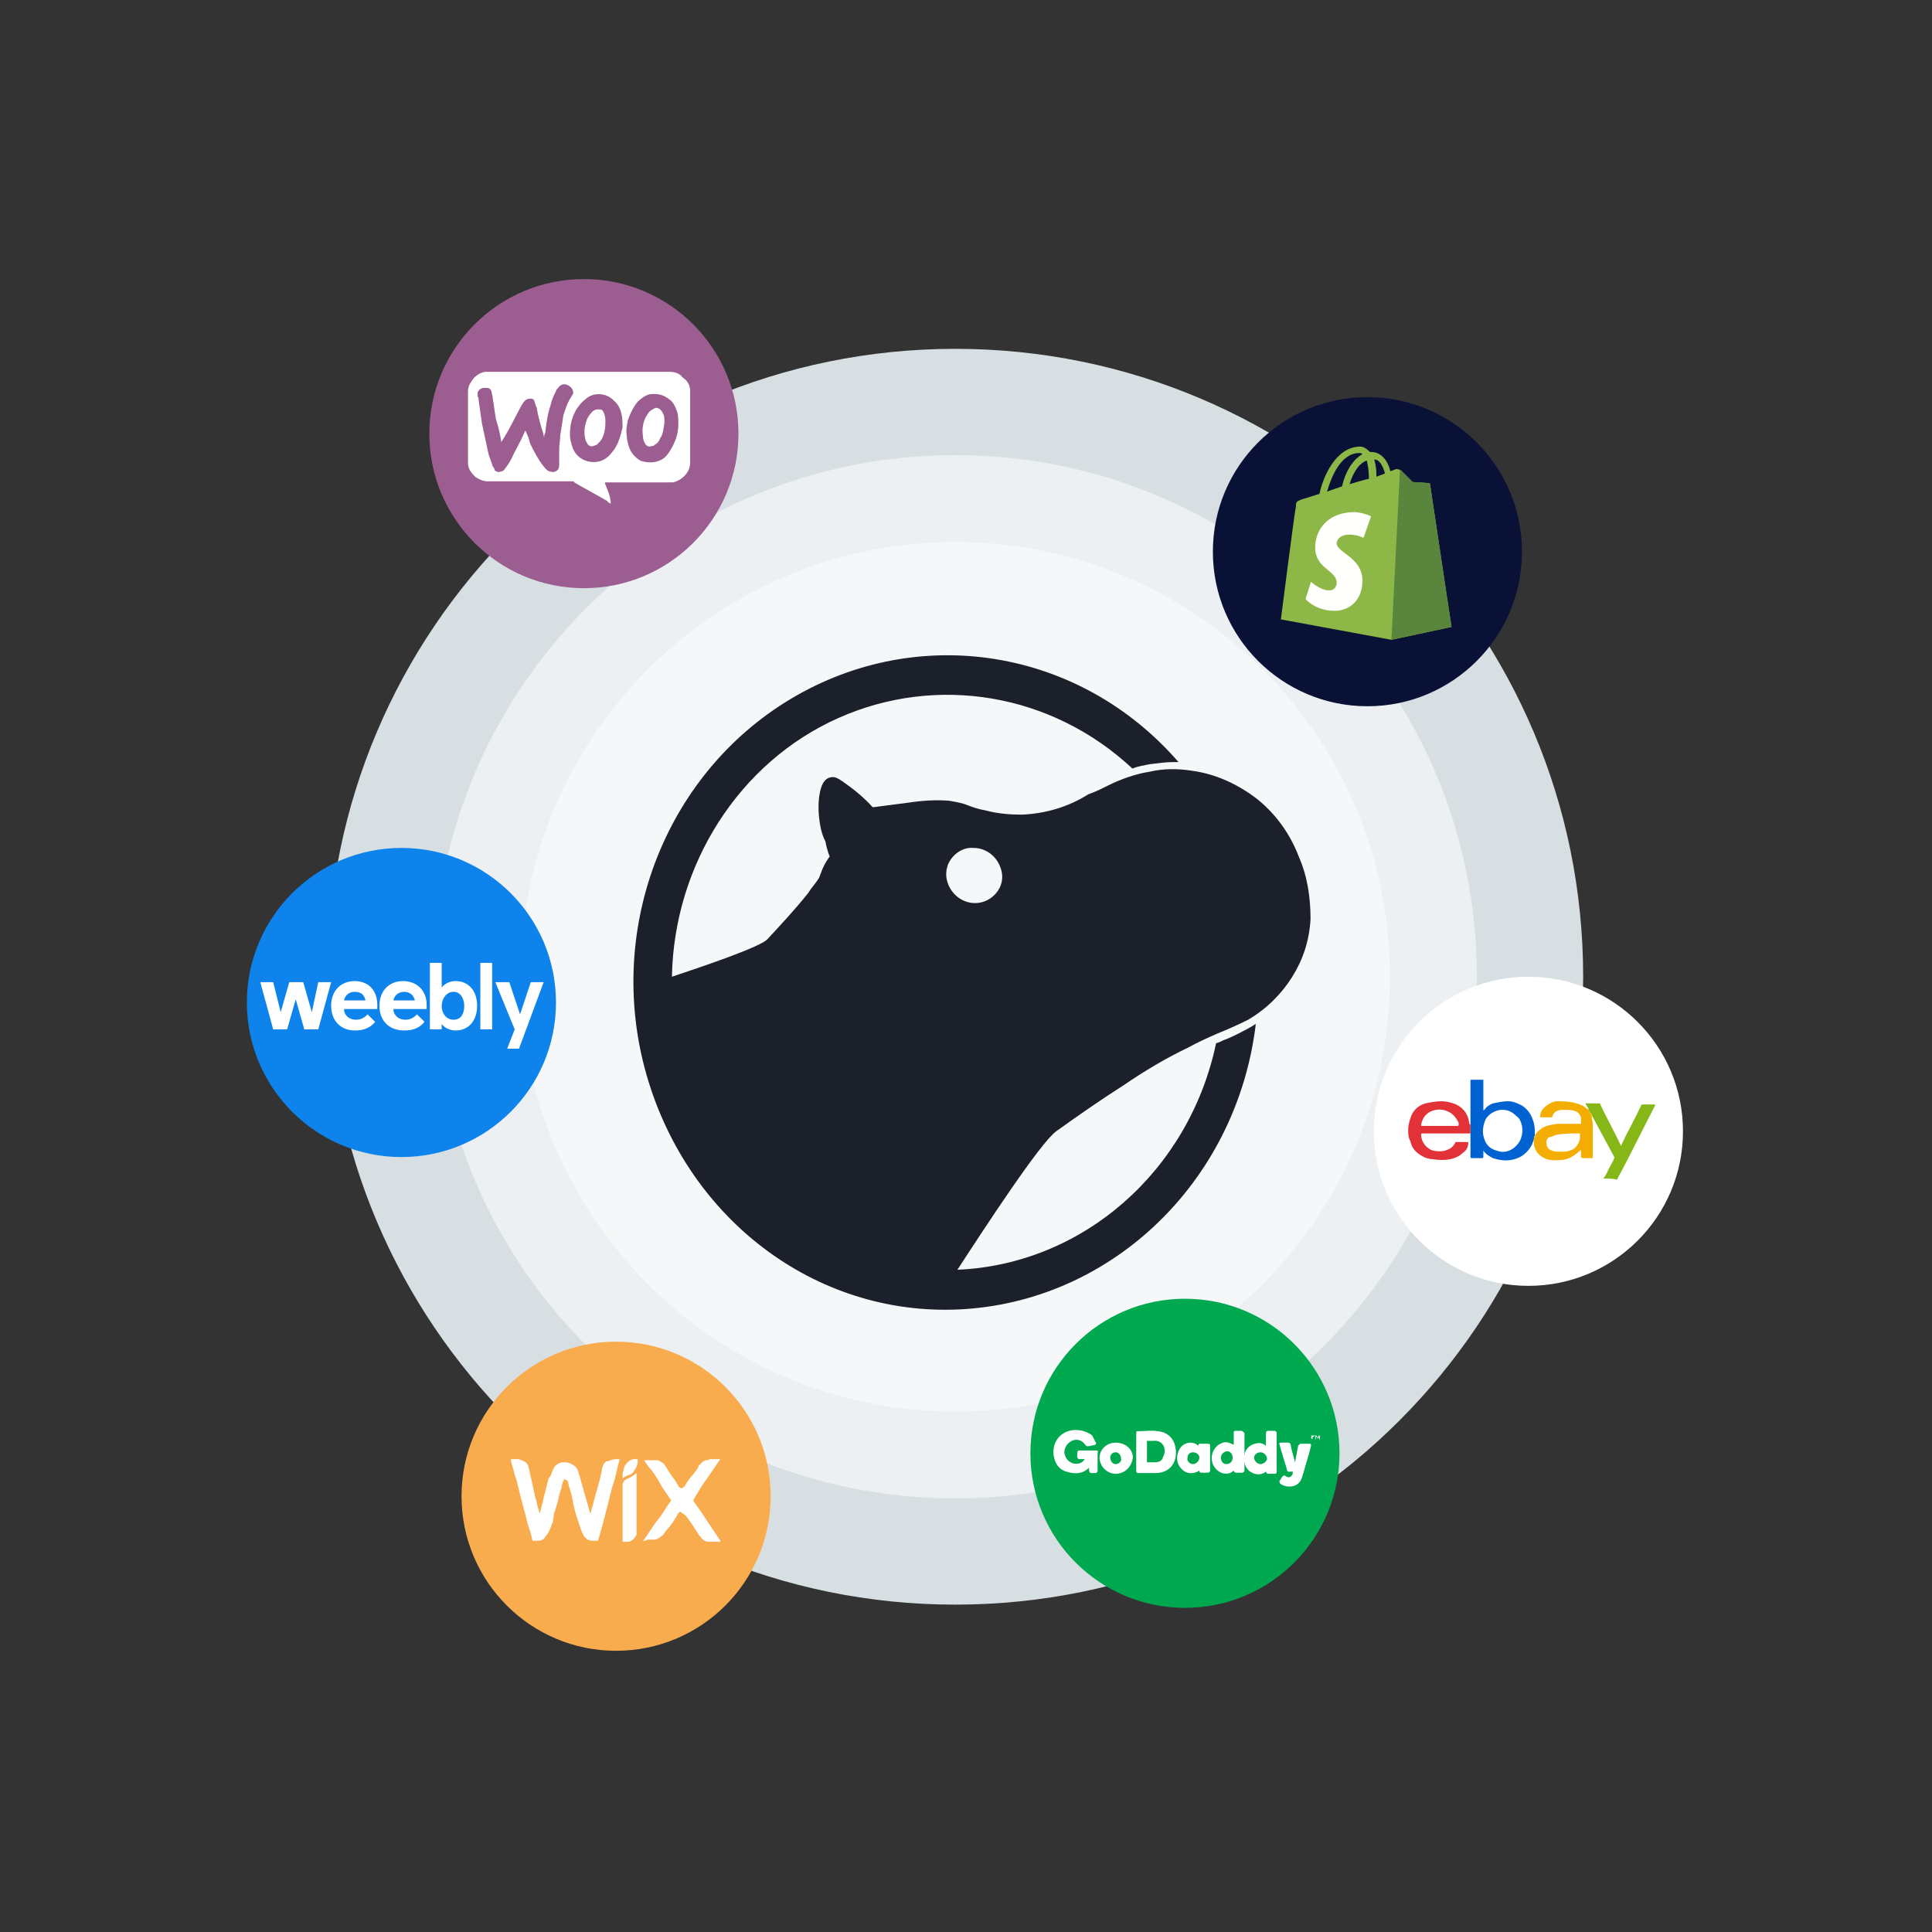<svg xmlns="http://www.w3.org/2000/svg" viewBox="0 0 450 450" width="450" height="450" preserveAspectRatio="xMidYMid meet" style="width: 100%; height: 100%; transform: translate3d(0px, 0px, 0px);"><rect x="0" y="0" width="450" height="450" fill="#333333" stroke="none"/><defs><clipPath id="__lottie_element_23"><rect width="450" height="450" x="0" y="0"></rect></clipPath></defs><g clip-path="url(#__lottie_element_23)"><g transform="matrix(2.5,0,0,2.5,-102.5,-27.5)" opacity="1" style="display: block;"><g opacity="1" transform="matrix(0.9,0,0,0.9,130,102)"><path fill="rgb(216,223,227)" fill-opacity="1" d=" M0,-65 C35.898,-65 65,-35.898 65,0 C65,35.898 35.898,65 0,65 C-35.898,65 -65,35.898 -65,0 C-65,-35.898 -35.898,-65 0,-65z"></path></g><g opacity="1" transform="matrix(0.9,0,0,0.9,130,102)"><path fill="rgb(236,240,242)" fill-opacity="1" d=" M0,-54 C29.823,-54 54,-29.823 54,0 C54,29.823 29.823,54 0,54 C-29.823,54 -54,29.823 -54,0 C-54,-29.823 -29.823,-54 0,-54z"></path></g><g opacity="1" transform="matrix(0.9,0,0,0.9,130,102)"><path fill="rgb(245,247,248)" fill-opacity="1" d=" M0,-45 C24.853,-45 45,-24.853 45,0 C45,24.853 24.853,45 0,45 C-24.853,45 -45,24.853 -45,0 C-45,-24.853 -24.853,-45 0,-45z"></path></g><g opacity="1" transform="matrix(1,0,0,1,130.15,101.6)"><path fill="rgb(28,32,43)" fill-opacity="1" d=" M31.85,-10.8 C31.05,-12.9 29.75,-14.7 28.05,-16.1 C26.25,-17.5 24.149,-18.5 21.85,-18.8 C20.55,-19 19.25,-19 17.949,-18.7 C16.649,-18.5 15.25,-18 14.05,-17.4 C13.449,-17.1 12.851,-16.8 12.251,-16.6 C10.351,-15.4 8.25,-14.8 6.05,-14.7 C4.949,-14.7 3.75,-14.8 2.649,-15.1 C2.05,-15.2 1.451,-15.4 0.951,-15.6 C0.451,-15.8 -0.149,-15.9 -0.749,-16 C-2.049,-16.1 -3.351,-16 -4.65,-15.8 C-4.65,-15.8 -7.749,-15.4 -7.749,-15.4 C-7.749,-15.4 -7.851,-15.4 -7.851,-15.4 C-8.65,-16.3 -9.65,-17.1 -10.65,-17.8 C-10.95,-18 -11.249,-18.2 -11.549,-18.2 C-12.549,-18.2 -12.75,-17 -12.851,-16.2 C-12.95,-15.2 -12.851,-14.2 -12.65,-13.3 C-12.55,-12.9 -12.449,-12.6 -12.249,-12.2 C-12.149,-11.7 -12.05,-11.3 -11.851,-10.8 C-12.15,-10.4 -12.45,-9.9 -12.65,-9.3 C-12.75,-9.1 -12.75,-9 -12.851,-8.8 C-13.15,-8.3 -13.55,-7.9 -13.851,-7.4 C-15.05,-5.9 -16.351,-4.5 -17.65,-3.1 C-18.25,-2.4 -23.549,-0.6 -26.549,0.4 C-26.35,-10.1 -20.249,-19.6 -11.049,-23.7 C-1.85,-27.8 8.85,-26 16.35,-19 C16.85,-19.2 17.449,-19.3 17.949,-19.4 C18.75,-19.5 19.45,-19.6 20.251,-19.6 C20.251,-19.6 20.649,-19.6 20.649,-19.6 C11.449,-30.2 -3.55,-32.6 -15.45,-25.5 C-27.351,-18.4 -32.949,-3.6 -28.749,10.1 C-24.549,23.8 -12.05,32.6 1.55,31.3 C15.149,30 26.149,19 27.85,4.8 C27.649,4.9 27.55,5 27.35,5.1 C26.649,5.5 25.85,5.9 25.149,6.2 C24.85,6.3 24.649,6.4 24.449,6.5 C24.449,6.5 24.149,6.6 24.149,6.6 C21.649,18.5 11.75,27.2 0.05,27.7 C2.649,23.7 7.751,15.9 9.251,14.8 C11.351,13.3 13.35,11.9 15.55,10.5 C17.449,9.2 19.449,8 21.55,7 C22.449,6.5 23.351,6.1 24.251,5.7 C25.251,5.3 26.149,4.9 27.149,4.4 C28.85,3.4 30.251,2 31.251,0.4 C32.251,-1.2 32.85,-3 32.949,-5 C32.949,-7 32.649,-9 31.85,-10.8z M3.251,-7 C2.351,-6.3 1.15,-6.3 0.251,-6.9 C-0.649,-7.5 -1.15,-8.6 -0.95,-9.6 C-0.95,-9.7 -0.851,-9.8 -0.851,-9.9 C-0.95,-9.6 -1.05,-9.3 -0.851,-10 C-0.65,-10.6 -0.75,-10.4 -0.851,-10 C-0.45,-11 0.55,-11.7 1.55,-11.6 C2.649,-11.6 3.649,-10.9 4.05,-9.8 C4.449,-8.8 4.15,-7.7 3.251,-7z"></path></g><g opacity="1" transform="matrix(1,0,0,1,98.4,150.4)"><path fill="rgb(249,172,77)" fill-opacity="1" d=" M0,-14.4 C7.953,-14.4 14.4,-7.953 14.4,0 C14.4,7.953 7.953,14.4 0,14.4 C-7.953,14.4 -14.4,7.953 -14.4,0 C-14.4,-7.953 -7.953,-14.4 0,-14.4z"></path></g><g opacity="1" transform="matrix(1,0,0,1,93.658,150.744)"><path fill="rgb(255,255,255)" fill-opacity="1" d=" M5.05,-3.8 C5.05,-3.8 5.05,-3.7 5.05,-3.7 C4.85,-3 4.75,-2.401 4.55,-1.7 C4.25,-0.901 4.15,-0.2 3.95,0.5 C3.75,1.3 3.55,2.099 3.35,2.8 C3.25,3.2 3.15,3.5 3.05,3.8 C3.05,3.8 2.45,3.8 2.45,3.8 C2.35,3.8 2.15,3.7 2.05,3.7 C1.95,3.599 1.95,3.5 1.85,3.5 C1.85,3.5 1.75,3.399 1.75,3.399 C1.75,3.3 1.65,3.2 1.55,3 C1.45,2.7 1.35,2.399 1.25,2.099 C1.25,2 1.15,1.899 1.15,1.8 C0.95,1.2 0.75,0.5 0.65,-0.2 C0.55,-0.7 0.35,-1.2 0.25,-1.7 C0.25,-1.7 0.25,-1.8 0.15,-1.8 C0.15,-1.901 0.05,-1.901 -0.05,-1.901 C-0.05,-1.901 -0.15,-1.901 -0.15,-1.901 C-0.15,-1.901 -0.15,-1.8 -0.15,-1.8 C-0.25,-1.601 -0.35,-1.3 -0.35,-1.101 C-0.45,-0.901 -0.45,-0.7 -0.55,-0.5 C-0.65,0.099 -0.85,0.7 -1.05,1.3 C-1.05,1.599 -1.15,1.8 -1.15,2.099 C-1.25,2.2 -1.25,2.2 -1.25,2.3 C-1.35,2.599 -1.45,2.8 -1.55,3 C-1.65,3.2 -1.75,3.3 -1.85,3.399 C-1.85,3.5 -1.95,3.5 -1.95,3.599 C-2.05,3.7 -2.15,3.7 -2.35,3.8 C-2.35,3.8 -2.55,3.8 -2.55,3.8 C-2.55,3.8 -3.05,3.8 -3.05,3.8 C-3.15,3.3 -3.25,2.899 -3.45,2.399 C-3.65,1.599 -3.85,0.8 -4.05,0.099 C-4.25,-0.601 -4.35,-1.2 -4.55,-1.901 C-4.75,-2.401 -4.85,-3 -5.05,-3.601 C-5.05,-3.601 -5.05,-3.8 -5.05,-3.8 C-5.05,-3.8 -4.95,-3.8 -4.95,-3.8 C-4.95,-3.8 -4.45,-3.8 -4.45,-3.8 C-4.25,-3.8 -4.05,-3.7 -3.85,-3.601 C-3.65,-3.5 -3.55,-3.401 -3.45,-3.2 C-3.45,-3.101 -3.35,-2.901 -3.35,-2.8 C-3.25,-2.2 -3.05,-1.601 -2.95,-1 C-2.85,-0.401 -2.65,0.2 -2.55,0.7 C-2.45,0.899 -2.45,1.099 -2.35,1.3 C-2.35,1.3 -2.35,1.2 -2.35,1.2 C-2.15,0.5 -2.05,-0.101 -1.85,-0.8 C-1.75,-1.2 -1.65,-1.601 -1.55,-2 C-1.35,-2.2 -1.25,-2.5 -1.15,-2.8 C-1.15,-2.8 -1.05,-2.901 -1.05,-3 C-0.85,-3.3 -0.65,-3.401 -0.35,-3.5 C-0.35,-3.5 0.05,-3.5 0.05,-3.5 C0.25,-3.5 0.45,-3.401 0.65,-3.3 C0.85,-3.2 0.95,-3.101 1.05,-3 C1.05,-2.901 1.15,-2.901 1.15,-2.8 C1.25,-2.601 1.25,-2.401 1.35,-2.2 C1.45,-2 1.45,-1.7 1.55,-1.5 C1.75,-0.7 2.05,0.2 2.25,1 C2.25,1.099 2.35,1.2 2.35,1.3 C2.35,1.2 2.45,1 2.45,0.899 C2.65,0.3 2.75,-0.3 2.95,-0.901 C3.15,-1.601 3.35,-2.3 3.45,-3 C3.55,-3.2 3.55,-3.401 3.75,-3.5 C3.75,-3.601 3.85,-3.601 3.95,-3.601 C4.05,-3.601 4.15,-3.7 4.25,-3.7 C4.45,-3.8 4.75,-3.8 5.05,-3.8 C4.95,-3.8 5.05,-3.8 5.05,-3.8z"></path></g><g opacity="1" transform="matrix(1,0,0,1,104.508,150.794)"><path fill="rgb(255,255,255)" fill-opacity="1" d=" M-3.6,3.75 C-3.6,3.75 -3.5,3.65 -3.5,3.65 C-3,2.95 -2.6,2.25 -2.1,1.65 C-1.7,1.15 -1.4,0.55 -1,0.05 C-1,0.05 -1,-0.05 -1,-0.05 C-1.4,-0.65 -1.8,-1.15 -2.1,-1.75 C-2.4,-2.25 -2.7,-2.75 -3.1,-3.15 C-3.2,-3.35 -3.4,-3.55 -3.5,-3.75 C-3.5,-3.75 -3.4,-3.75 -3.4,-3.75 C-3.4,-3.75 -3,-3.75 -3,-3.75 C-3,-3.75 -2.5,-3.75 -2.5,-3.75 C-2.5,-3.75 -2.3,-3.75 -2.3,-3.75 C-2.3,-3.75 -2.2,-3.75 -2.2,-3.75 C-2,-3.65 -1.8,-3.55 -1.6,-3.35 C-1.3,-2.85 -1,-2.35 -0.6,-1.85 C-0.5,-1.65 -0.4,-1.55 -0.3,-1.35 C-0.3,-1.25 -0.2,-1.25 -0.1,-1.15 C-0.1,-1.15 0,-1.15 0,-1.15 C0.1,-1.15 0.2,-1.25 0.3,-1.35 C0.5,-1.75 0.8,-2.15 1.1,-2.45 C1.3,-2.75 1.5,-2.95 1.6,-3.25 C1.7,-3.35 1.8,-3.45 1.9,-3.55 C2,-3.65 2.2,-3.75 2.3,-3.75 C2.4,-3.75 2.5,-3.75 2.6,-3.85 C2.6,-3.85 3.2,-3.85 3.2,-3.85 C3.2,-3.85 3.6,-3.85 3.6,-3.85 C3.2,-3.25 2.7,-2.55 2.3,-1.95 C1.9,-1.45 1.6,-0.85 1.2,-0.25 C1.2,-0.15 1.1,-0.15 1.1,-0.05 C1.1,-0.05 1.1,0.05 1.1,0.05 C1.3,0.35 1.6,0.75 1.8,1.05 C2.4,1.95 3,2.85 3.6,3.75 C3.6,3.75 3.6,3.85 3.6,3.85 C3.6,3.85 2.9,3.85 2.9,3.85 C2.9,3.85 2.5,3.85 2.5,3.85 C2.3,3.85 2.1,3.75 2,3.65 C1.9,3.55 1.8,3.55 1.8,3.45 C1.8,3.45 1.8,3.35 1.7,3.35 C1.3,2.75 0.9,2.05 0.4,1.45 C0.4,1.45 0.3,1.35 0.3,1.35 C0,1.15 0,1.15 -0.1,1.05 C-0.2,1.05 -0.2,1.15 -0.3,1.15 C-0.3,1.25 -0.4,1.25 -0.4,1.35 C-0.7,1.85 -1,2.35 -1.4,2.75 C-1.5,2.85 -1.6,3.05 -1.7,3.15 C-1.7,3.25 -1.8,3.25 -1.8,3.25 C-2,3.45 -2.2,3.55 -2.4,3.65 C-2.4,3.65 -2.7,3.65 -2.7,3.65 C-2.7,3.65 -3.2,3.65 -3.2,3.65 C-3.3,3.75 -3.4,3.75 -3.6,3.75z"></path></g><g opacity="1" transform="matrix(1,0,0,1,99.658,151.444)"><path fill="rgb(255,255,255)" fill-opacity="1" d=" M0.65,-3.2 C0.65,-3.2 0.65,-2.5 0.65,-2.5 C0.65,-2.5 0.65,2.3 0.65,2.3 C0.65,2.5 0.65,2.6 0.55,2.699 C0.45,2.9 0.25,3.1 -0.05,3.199 C-0.05,3.199 -0.25,3.199 -0.25,3.199 C-0.25,3.199 -0.65,3.199 -0.65,3.199 C-0.65,3.199 -0.65,2.6 -0.65,2.6 C-0.65,2.6 -0.65,1.199 -0.65,1.199 C-0.65,1.199 -0.65,-1 -0.65,-1 C-0.65,-1 -0.65,-2.1 -0.65,-2.1 C-0.65,-2.1 -0.65,-2.2 -0.65,-2.2 C-0.65,-2.301 -0.55,-2.301 -0.55,-2.4 C-0.55,-2.5 -0.45,-2.5 -0.35,-2.6 C-0.15,-2.7 0.05,-2.801 0.25,-2.9 C0.35,-3 0.55,-3.1 0.65,-3.2z"></path></g><g opacity="1" transform="matrix(1,0,0,1,99.758,147.844)"><path fill="rgb(255,255,255)" fill-opacity="1" d=" M-0.75,0.9 C-0.75,0.9 -0.75,0.6 -0.75,0.6 C-0.75,0.4 -0.75,0.299 -0.65,0.1 C-0.65,-0.1 -0.55,-0.3 -0.45,-0.4 C-0.35,-0.6 -0.15,-0.701 -0.05,-0.8 C0.05,-0.8 0.15,-0.9 0.25,-0.9 C0.25,-0.9 0.55,-0.9 0.55,-0.9 C0.55,-0.9 0.65,-0.9 0.65,-0.9 C0.75,-0.9 0.65,-0.9 0.65,-0.9 C0.65,-0.9 0.65,-0.701 0.65,-0.701 C0.65,-0.701 0.65,-0.5 0.65,-0.5 C0.65,-0.4 0.55,-0.3 0.55,-0.201 C0.45,0 0.35,0.1 0.25,0.299 C0.15,0.4 0.15,0.4 0.05,0.5 C-0.05,0.5 -0.15,0.6 -0.25,0.6 C-0.45,0.7 -0.55,0.7 -0.75,0.9z"></path></g><g opacity="1" transform="matrix(1,0,0,1,168.4,62.4)"><path fill="rgb(9,18,54)" fill-opacity="1" d=" M0.001,-14.4 C7.953,-14.4 14.399,-7.953 14.399,0 C14.399,7.953 7.953,14.4 0.001,14.4 C-7.952,14.4 -14.4,7.953 -14.4,0 C-14.4,-7.953 -7.952,-14.4 0.001,-14.4z"></path></g><g opacity="1" transform="matrix(1,0,0,1,168.286,61.608)"><path fill="rgb(141,184,72)" fill-opacity="1" d=" M-0.651,-8.4 C-0.55,-8.4 -0.45,-8.4 -0.351,-8.3 C-1.05,-7.9 -1.851,-7 -2.25,-5.3 C-2.75,-5.1 -3.151,-5 -3.651,-4.8 C-3.25,-6.2 -2.351,-8.4 -0.651,-8.4z M0.05,-7.7 C0.149,-7.3 0.25,-6.8 0.25,-6.1 C0.25,-6.1 0.25,-6 0.25,-6 C-0.25,-5.9 -0.851,-5.7 -1.55,-5.5 C-1.151,-6.8 -0.55,-7.5 0.05,-7.7z M1.75,-6.5 C1.55,-6.4 1.25,-6.3 0.95,-6.2 C0.95,-6.2 0.95,-6.4 0.95,-6.4 C0.95,-7 0.849,-7.4 0.75,-7.8 C1.25,-7.8 1.55,-7.2 1.75,-6.5z M5.95,-5.5 C5.95,-5.6 5.849,-5.6 5.75,-5.6 C5.649,-5.6 4.25,-5.7 4.25,-5.7 C4.25,-5.7 3.25,-6.7 3.149,-6.8 C3.05,-6.9 2.849,-6.9 2.75,-6.9 C2.75,-6.9 2.55,-6.8 2.25,-6.7 C2.05,-7.6 1.45,-8.5 0.45,-8.5 C0.45,-8.5 0.349,-8.5 0.349,-8.5 C0.05,-8.8 -0.25,-9 -0.55,-9 C-2.851,-9 -4.05,-6.1 -4.351,-4.6 C-5.25,-4.3 -5.95,-4.1 -5.95,-4.1 C-6.45,-3.9 -6.55,-3.9 -6.55,-3.4 C-6.651,-3.1 -7.95,7.1 -7.95,7.1 C-7.95,7.1 2.349,9 2.349,9 C2.349,9 7.95,7.8 7.95,7.8 C7.95,7.9 5.95,-5.4 5.95,-5.5z"></path></g><g opacity="1" transform="matrix(1,0,0,1,173.436,62.658)"><path fill="rgb(90,133,61)" fill-opacity="1" d=" M0.7,-6.65 C0.6,-6.65 -0.8,-6.75 -0.8,-6.75 C-0.8,-6.75 -1.8,-7.75 -1.9,-7.85 C-1.9,-7.85 -2.001,-7.95 -2.001,-7.95 C-2.001,-7.95 -2.8,7.95 -2.8,7.95 C-2.8,7.95 2.801,6.75 2.801,6.75 C2.801,6.75 0.801,-6.55 0.801,-6.55 C0.801,-6.65 0.7,-6.65 0.7,-6.65z"></path></g><g opacity="1" transform="matrix(1,0,0,1,165.686,63.308)"><path fill="rgb(255,255,253)" fill-opacity="1" d=" M3.051,-4.2 C3.051,-4.2 2.35,-2.2 2.35,-2.2 C2.35,-2.2 1.75,-2.5 1.051,-2.5 C-0.05,-2.5 -0.15,-1.8 -0.15,-1.7 C-0.15,-0.8 2.249,-0.4 2.249,1.8 C2.249,3.5 1.15,4.6 -0.35,4.6 C-2.15,4.6 -3.051,3.5 -3.051,3.5 C-3.051,3.5 -2.551,1.9 -2.551,1.9 C-2.551,1.9 -1.65,2.7 -0.85,2.7 C-0.35,2.7 -0.15,2.3 -0.15,2 C-0.15,0.8 -2.15,0.7 -2.15,-1.3 C-2.15,-3 -0.949,-4.6 1.551,-4.6 C2.551,-4.5 3.051,-4.2 3.051,-4.2z"></path></g><g opacity="1" transform="matrix(1,0,0,1,95.4,51.4)"><path fill="rgb(156,94,144)" fill-opacity="1" d=" M0,-14.4 C7.953,-14.4 14.4,-7.953 14.4,0 C14.4,7.953 7.953,14.4 0,14.4 C-7.953,14.4 -14.4,7.953 -14.4,0 C-14.4,-7.953 -7.953,-14.4 0,-14.4z"></path></g><g opacity="1" transform="matrix(1,0,0,1,94.95,51.79)"><path fill="rgb(255,255,255)" fill-opacity="1" d=" M2.45,4.35 C2.35,4.15 2.45,4.15 2.55,4.15 C2.55,4.15 8.45,4.15 8.45,4.15 C8.45,4.15 8.75,4.15 8.75,4.15 C9.65,3.95 10.35,3.15 10.35,2.35 C10.35,2.35 10.35,1.45 10.35,1.45 C10.35,1.45 10.35,-3.95 10.35,-3.95 C10.35,-3.95 10.35,-4.35 10.35,-4.35 C10.35,-4.85 10.15,-5.25 9.75,-5.55 C9.65,-5.65 9.55,-5.65 9.55,-5.75 C9.25,-6.05 8.85,-6.15 8.35,-6.15 C8.35,-6.15 -8.35,-6.15 -8.35,-6.15 C-8.35,-6.15 -8.75,-6.15 -8.75,-6.15 C-9.35,-6.05 -9.85,-5.65 -10.15,-5.05 C-10.35,-4.75 -10.35,-4.45 -10.35,-4.15 C-10.35,-4.15 -10.35,2.15 -10.35,2.15 C-10.35,2.35 -10.35,2.65 -10.25,2.85 C-10.15,3.15 -9.85,3.45 -9.65,3.65 C-9.35,3.85 -8.95,4.05 -8.55,4.05 C-8.55,4.05 -0.65,4.05 -0.65,4.05 C-0.55,4.05 -0.45,4.05 -0.45,4.15 C0.55,4.75 1.55,5.25 2.55,5.85 C2.55,5.85 2.65,5.85 2.65,5.95 C2.75,6.05 2.85,6.05 2.95,6.15 C2.95,5.45 2.65,4.85 2.45,4.35z M4.55,-1.65 C4.75,-2.25 5.05,-2.85 5.45,-3.35 C5.75,-3.65 6.15,-3.95 6.55,-4.05 C7.25,-4.15 7.85,-4.05 8.45,-3.55 C8.75,-3.35 8.95,-2.95 9.05,-2.65 C9.25,-2.25 9.25,-1.75 9.25,-1.25 C9.25,-0.35 8.95,0.45 8.45,1.25 C8.25,1.55 8.05,1.85 7.65,2.05 C7.05,2.35 6.45,2.35 5.75,2.15 C5.25,1.85 4.85,1.45 4.65,0.85 C4.55,0.55 4.45,0.15 4.45,-0.15 C4.35,-0.65 4.45,-1.15 4.55,-1.65z M-1.75,-0.25 C-1.75,0.15 -1.85,0.65 -1.85,1.05 C-1.85,1.05 -1.85,2.45 -1.85,2.45 C-1.85,2.65 -1.85,2.75 -1.95,2.95 C-2.15,3.15 -2.35,3.25 -2.65,3.15 C-2.85,3.15 -3.05,2.95 -3.15,2.85 C-3.75,2.15 -4.15,1.35 -4.55,0.55 C-4.65,0.15 -4.75,-0.15 -4.95,-0.55 C-4.95,-0.55 -4.95,-0.65 -5.05,-0.65 C-5.05,-0.55 -5.15,-0.35 -5.25,-0.15 C-5.55,0.55 -5.95,1.15 -6.25,1.85 C-6.45,2.25 -6.65,2.55 -6.95,2.95 C-7.05,3.05 -7.15,3.15 -7.35,3.15 C-7.55,3.25 -7.65,3.15 -7.85,3.05 C-7.85,2.95 -7.95,2.75 -8.05,2.65 C-8.15,2.25 -8.35,1.85 -8.45,1.45 C-8.65,0.55 -8.85,-0.45 -9.05,-1.35 C-9.15,-2.05 -9.25,-2.75 -9.35,-3.45 C-9.35,-3.55 -9.35,-3.75 -9.45,-3.85 C-9.45,-3.85 -9.45,-4.25 -9.45,-4.25 C-9.35,-4.45 -9.15,-4.65 -8.85,-4.65 C-8.85,-4.65 -8.55,-4.65 -8.55,-4.65 C-8.35,-4.65 -8.15,-4.45 -8.15,-4.25 C-8.15,-4.15 -8.05,-3.95 -8.05,-3.75 C-7.95,-3.05 -7.85,-2.45 -7.75,-1.75 C-7.55,-1.15 -7.35,-0.35 -7.25,0.35 C-7.25,0.35 -7.25,0.45 -7.25,0.45 C-7.25,0.35 -7.15,0.25 -7.15,0.25 C-6.45,-0.85 -5.95,-1.95 -5.35,-3.05 C-5.25,-3.15 -5.25,-3.25 -5.05,-3.45 C-4.85,-3.65 -4.65,-3.65 -4.45,-3.65 C-4.35,-3.65 -4.15,-3.55 -4.15,-3.35 C-4.05,-3.15 -4.05,-2.95 -3.95,-2.85 C-3.85,-2.15 -3.65,-1.45 -3.45,-0.75 C-3.35,-0.55 -3.35,-0.35 -3.25,-0.05 C-3.25,-0.15 -3.25,-0.35 -3.15,-0.45 C-3.05,-1.35 -2.95,-2.15 -2.65,-3.05 C-2.55,-3.55 -2.35,-3.95 -2.15,-4.35 C-2.15,-4.45 -2.05,-4.55 -1.95,-4.65 C-1.75,-4.95 -1.45,-5.05 -1.15,-4.95 C-0.85,-4.85 -0.55,-4.55 -0.55,-4.25 C-0.55,-4.15 -0.55,-4.05 -0.65,-3.95 C-1.05,-3.35 -1.25,-2.75 -1.45,-2.15 C-1.55,-1.55 -1.65,-0.85 -1.75,-0.25z M-0.55,1.05 C-0.75,0.55 -0.85,0.05 -0.85,-0.25 C-0.85,-1.25 -0.65,-1.95 -0.25,-2.65 C-0.05,-2.95 0.25,-3.35 0.55,-3.55 C1.35,-4.35 2.65,-4.15 3.25,-3.45 C3.65,-3.15 3.85,-2.65 3.95,-2.25 C4.05,-1.85 4.05,-1.35 4.05,-0.95 C3.85,-0.15 3.65,0.65 3.15,1.25 C2.85,1.65 2.55,1.95 2.05,2.15 C1.15,2.45 -0.05,2.15 -0.55,1.05z"></path></g><g opacity="1" transform="matrix(1,0,0,1,96.4,50.89)"><path fill="rgb(255,255,255)" fill-opacity="1" d=" M0.8,-1.55 C0.7,-1.75 0.5,-1.75 0.3,-1.75 C0.1,-1.75 -0.1,-1.65 -0.2,-1.55 C-0.5,-1.25 -0.7,-0.95 -0.8,-0.55 C-1,0.05 -1,0.65 -0.8,1.25 C-0.7,1.35 -0.7,1.45 -0.6,1.55 C-0.5,1.65 -0.3,1.75 -0.1,1.65 C0,1.65 0.1,1.55 0.2,1.55 C0.4,1.35 0.6,1.15 0.7,0.95 C0.9,0.55 1,0.05 1,-0.35 C1,-0.35 1,-0.85 1,-0.85 C1,-1.05 0.9,-1.35 0.8,-1.55z"></path></g><g opacity="1" transform="matrix(1,0,0,1,101.85,50.79)"><path fill="rgb(255,255,255)" fill-opacity="1" d=" M-0.75,1.55 C-0.55,1.85 -0.35,1.85 -0.05,1.75 C0.05,1.75 0.05,1.75 0.15,1.65 C0.35,1.55 0.55,1.35 0.65,1.05 C0.95,0.65 0.95,0.15 1.05,-0.35 C1.05,-0.35 1.05,-0.75 1.05,-0.75 C1.05,-1.05 0.95,-1.25 0.75,-1.55 C0.65,-1.65 0.55,-1.75 0.45,-1.75 C0.25,-1.85 0.15,-1.75 -0.05,-1.65 C-0.25,-1.55 -0.45,-1.35 -0.55,-1.15 C-0.95,-0.55 -1.05,0.15 -0.95,0.85 C-0.95,1.15 -0.85,1.35 -0.75,1.55z"></path></g><g opacity="1" transform="matrix(1,0,0,1,151.4,146.4)"><path fill="rgb(0,168,79)" fill-opacity="1" d=" M0.001,-14.4 C7.953,-14.4 14.399,-7.953 14.399,0 C14.399,7.953 7.953,14.4 0.001,14.4 C-7.952,14.4 -14.4,7.953 -14.4,0 C-14.4,-7.953 -7.952,-14.4 0.001,-14.4z"></path></g><g opacity="1" transform="matrix(1,0,0,1,0,0)"><path fill="rgb(253,253,253)" fill-opacity="1" d=" M147.86,146.24 C147.86,146.24 147.86,145.54 147.86,145.54 C147.86,145.54 147.86,146.24 147.86,146.24 C147.86,146.24 147.86,147.139 147.86,147.139 C147.86,147.139 147.86,146.24 147.86,146.24z"></path></g><g opacity="1" transform="matrix(1,0,0,1,163.76,144.94)"><path fill="rgb(255,255,255)" fill-opacity="1" d=" M0,0 C-0.1,-0.101 0,-0.2 -0.2,-0.2 C-0.2,-0.2 -0.2,0.199 -0.2,0.199 C-0.1,0.1 -0.2,0 -0.1,-0.101 C0,0.1 0,0.1 0.101,0 C0.2,0.1 0.101,0.199 0.2,0.199 C0.2,0.199 0.2,-0.2 0.2,-0.2 C0,-0.2 0.101,0 0,0z"></path></g><g opacity="1" transform="matrix(1,0,0,1,141.21,146.19)"><path fill="rgb(255,255,255)" fill-opacity="1" d=" M1.951,-0.05 C1.951,-0.05 0.35,-0.05 0.35,-0.05 C0.251,-0.05 0.151,0.051 0.151,0.15 C0.151,0.15 0.151,0.551 0.151,0.551 C0.151,0.65 0.251,0.751 0.35,0.751 C0.35,0.751 0.85,0.751 0.85,0.751 C0.651,1.15 0.151,1.251 -0.249,1.15 C-0.749,0.95 -0.949,0.65 -1.049,0.15 C-1.049,-0.35 -0.749,-0.749 -0.349,-0.949 C0.051,-1.15 0.551,-1.05 0.85,-0.65 C0.951,-0.55 0.951,-0.449 1.151,-0.449 C1.35,-0.449 1.551,-0.55 1.751,-0.55 C1.951,-0.65 1.951,-0.749 1.85,-0.85 C1.751,-1.05 1.651,-1.249 1.551,-1.449 C0.951,-1.949 -0.15,-2.15 -0.949,-1.749 C-1.749,-1.35 -2.15,-0.55 -2.049,0.35 C-1.949,1.15 -1.549,1.751 -0.749,1.95 C-0.049,2.15 0.651,2.15 1.251,1.551 C1.251,1.551 1.251,1.751 1.251,1.751 C1.251,1.95 1.35,2.051 1.451,2.051 C1.451,2.051 1.85,2.051 1.85,2.051 C1.951,2.051 2.051,1.95 2.051,1.85 C2.051,1.85 2.051,0.15 2.051,0.15 C2.151,0.051 2.051,-0.05 1.951,-0.05z"></path></g><g opacity="1" transform="matrix(1,0,0,1,0,0)"><path fill="rgb(19,19,19)" fill-opacity="1" d=" M146.86,146.24 C146.86,146.24 146.86,144.54 146.86,144.54 C146.86,144.54 146.86,146.24 146.86,146.24 C146.86,146.24 146.86,147.54 146.86,147.54 C146.86,147.54 146.86,146.24 146.86,146.24z"></path></g><g opacity="1" transform="matrix(1,0,0,1,148.71,146.24)"><path fill="rgb(255,255,255)" fill-opacity="1" d=" M0.15,-1.9 C-0.451,-2 -1.05,-1.9 -1.651,-1.9 C-1.85,-1.9 -1.85,-1.9 -1.85,-1.601 C-1.85,-1.601 -1.85,0 -1.85,0 C-1.85,0 -1.85,1.3 -1.85,1.3 C-1.85,1.3 -1.85,1.7 -1.85,1.7 C-1.85,1.899 -1.85,2 -1.651,2 C-1.651,2 -0.05,2 -0.05,2 C1.049,2 1.849,1.3 1.849,0.1 C1.849,-1 1.25,-1.8 0.15,-1.9z M0.65,0.5 C0.549,0.899 0.25,1 -0.151,1 C-0.151,1 -0.75,1 -0.75,1 C-0.85,1 -0.85,1 -0.85,0.899 C-0.85,0.899 -0.85,0 -0.85,0 C-0.85,0 -0.85,-0.7 -0.85,-0.7 C-0.85,-0.7 -0.85,-0.9 -0.85,-0.9 C-0.951,-1 -0.85,-1 -0.75,-1 C-0.75,-1 -0.25,-1 -0.25,-1 C0.65,-1.101 1.049,-0.2 0.65,0.5z"></path></g><g opacity="1" transform="matrix(1,0,0,1,155.244,146.408)"><path fill="rgb(255,255,255)" fill-opacity="1" d=" M1.399,-2.101 C1.399,-2.101 0.899,-2.101 0.899,-2.101 C0.7,-2.101 0.7,-2.101 0.7,-1.801 C0.7,-1.801 0.7,-0.801 0.7,-0.801 C0.3,-1.001 0,-1.101 -0.3,-1.001 C-1.3,-0.701 -1.7,0.6 -1,1.399 C-0.601,1.899 0.2,2.1 0.7,1.6 C0.7,1.699 0.8,1.799 0.899,1.799 C0.899,1.799 1.5,1.799 1.5,1.799 C1.6,1.799 1.7,1.699 1.7,1.6 C1.7,1.6 1.7,-1.9 1.7,-1.9 C1.6,-2.001 1.5,-2.101 1.399,-2.101z M0,0.999 C-0.3,0.999 -0.5,0.699 -0.5,0.399 C-0.5,0.1 -0.2,-0.201 0.1,-0.201 C0.399,-0.201 0.6,0.1 0.6,0.399 C0.6,0.699 0.399,0.999 0,0.999z"></path></g><g opacity="1" transform="matrix(1,0,0,1,158.394,146.408)"><path fill="rgb(255,255,255)" fill-opacity="1" d=" M1.551,-1.9 C1.551,-2.001 1.449,-2.101 1.35,-2.101 C1.35,-2.101 0.85,-2.101 0.85,-2.101 C0.65,-2.101 0.551,-2.101 0.551,-1.801 C0.551,-1.801 0.551,-0.701 0.551,-0.701 C0.25,-1.001 -0.149,-1.001 -0.449,-0.9 C-0.949,-0.801 -1.349,-0.4 -1.449,0.1 C-1.55,0.699 -1.45,1.199 -1.051,1.6 C-0.551,1.999 0.051,2.1 0.551,1.699 C0.651,1.899 0.65,1.899 0.749,1.899 C0.749,1.899 1.35,1.899 1.35,1.899 C1.449,1.899 1.551,1.899 1.551,1.699 C1.551,1.699 1.551,-1.9 1.551,-1.9z M0.051,0.999 C-0.25,0.999 -0.551,0.699 -0.551,0.399 C-0.551,0.1 -0.25,-0.101 0.051,-0.101 C0.351,-0.101 0.65,0.199 0.65,0.499 C0.65,0.699 0.351,0.999 0.051,0.999z"></path></g><g opacity="1" transform="matrix(1,0,0,1,161.644,147.557)"><path fill="rgb(255,255,255)" fill-opacity="1" d=" M1.2,-2.049 C1.2,-2.049 0.6,-2.049 0.6,-2.049 C0.4,-2.049 0.4,-1.949 0.301,-1.85 C0.2,-1.35 0.1,-0.749 0,-0.249 C0,-0.249 0,-0.35 0,-0.35 C-0.1,-0.85 -0.3,-1.35 -0.4,-1.949 C-0.4,-2.049 -0.5,-2.15 -0.6,-2.15 C-0.6,-2.15 -1.199,-2.15 -1.199,-2.15 C-1.5,-2.15 -1.5,-2.15 -1.4,-1.85 C-1.199,-1.15 -1,-0.449 -0.8,0.15 C-0.699,0.65 -0.699,0.551 -0.3,0.551 C-0.3,0.551 -0.199,0.551 -0.199,0.551 C-0.199,0.551 -0.199,0.65 -0.199,0.65 C-0.199,0.951 -0.5,1.15 -0.699,1.051 C-0.8,1.051 -0.9,0.85 -1.1,0.951 C-1.199,1.051 -1.3,1.15 -1.3,1.251 C-1.3,1.251 -1.4,1.35 -1.4,1.35 C-1.5,1.451 -1.4,1.551 -1.4,1.65 C-0.9,2.051 0.2,2.15 0.6,1.251 C0.7,1.051 0.7,0.85 0.801,0.65 C1,-0.15 1.301,-0.949 1.5,-1.85 C1.5,-2.049 1.5,-2.049 1.2,-2.049z"></path></g><g opacity="1" transform="matrix(1,0,0,1,152.144,146.807)"><path fill="rgb(255,255,255)" fill-opacity="1" d=" M1.3,-1.299 C1.3,-1.299 0.699,-1.299 0.699,-1.299 C0.6,-1.299 0.499,-1.299 0.499,-1.1 C-0.001,-1.6 -0.801,-1.4 -1.101,-1 C-1.601,-0.4 -1.601,0.5 -1.101,1 C-0.7,1.5 -0.001,1.6 0.6,1.201 C0.6,1.4 0.699,1.4 0.8,1.4 C0.8,1.4 1.399,1.4 1.399,1.4 C1.499,1.4 1.6,1.3 1.6,1.201 C1.6,1.201 1.6,-1.2 1.6,-1.2 C1.499,-1.299 1.499,-1.299 1.3,-1.299z M-0.001,0.6 C-0.301,0.6 -0.601,0.3 -0.501,0 C-0.501,-0.299 -0.301,-0.5 -0.001,-0.5 C0.3,-0.5 0.6,-0.299 0.6,0 C0.6,0.3 0.3,0.6 -0.001,0.6z"></path></g><g opacity="1" transform="matrix(1,0,0,1,144.994,146.857)"><path fill="rgb(255,255,255)" fill-opacity="1" d=" M-0.05,-1.45 C-0.851,-1.45 -1.55,-0.849 -1.55,-0.05 C-1.55,0.75 -0.851,1.45 -0.05,1.45 C0.849,1.45 1.45,0.75 1.55,-0.05 C1.55,-0.849 0.849,-1.45 -0.05,-1.45z M-0.05,0.55 C-0.351,0.55 -0.55,0.25 -0.55,-0.05 C-0.55,-0.349 -0.351,-0.55 -0.05,-0.55 C0.25,-0.55 0.45,-0.25 0.45,0.05 C0.55,0.25 0.25,0.55 -0.05,0.55z"></path></g><g opacity="1" transform="matrix(1,0,0,1,163.31,144.89)"><path fill="rgb(255,255,255)" fill-opacity="1" d=" M0.25,-0.15 C0.25,-0.15 -0.149,-0.15 -0.149,-0.15 C-0.149,-0.15 -0.25,-0.15 -0.25,-0.15 C-0.05,-0.15 -0.149,-0.05 -0.149,0.05 C-0.149,0.15 -0.149,0.15 -0.05,0.15 C0.051,0.15 -0.05,0.05 -0.05,0.05 C-0.05,0.05 0.051,-0.05 0.25,-0.15 C0.25,-0.05 0.25,-0.05 0.25,-0.15z"></path></g><g opacity="1" transform="matrix(1,0,0,1,78.4,104.4)"><path fill="rgb(13,131,235)" fill-opacity="1" d=" M0,-14.4 C7.953,-14.4 14.4,-7.953 14.4,0 C14.4,7.953 7.953,14.4 0,14.4 C-7.953,14.4 -14.4,7.953 -14.4,0 C-14.4,-7.953 -7.953,-14.4 0,-14.4z"></path></g><g opacity="1" transform="matrix(1,0,0,1,78.452,104.706)"><path fill="rgb(255,255,255)" fill-opacity="1" d=" M3.7,-1.7 C4,-2.099 4.5,-2.3 5,-2.3 C6.2,-2.3 7,-1.4 7,0 C7,1.401 6.2,2.3 5,2.3 C4.5,2.3 4,2.1 3.7,1.7 C3.7,1.7 3.7,2.2 3.7,2.2 C3.7,2.2 2.6,2.2 2.6,2.2 C2.6,2.2 2.6,-4 2.6,-4 C2.6,-4 3.7,-4 3.7,-4 C3.7,-4 3.7,-1.7 3.7,-1.7z M4.8,1.3 C5.6,1.3 5.8,0.6 5.8,0 C5.8,-0.599 5.5,-1.3 4.8,-1.3 C4.1,-1.3 3.7,-0.599 3.7,0 C3.7,0.8 4.2,1.3 4.8,1.3z M7.3,2.2 M7.3,-4 C7.3,-4 8.4,-4 8.4,-4 C8.4,-4 8.4,2.2 8.4,2.2 C8.4,2.2 7.3,2.2 7.3,2.2 C7.3,2.2 7.3,-4 7.3,-4z M-2.3,-0.099 C-2.3,-0.099 -2.3,0.3 -2.3,0.3 C-2.3,0.3 -5.4,0.3 -5.4,0.3 C-5.4,0.901 -4.9,1.3 -4.3,1.3 C-3.8,1.3 -3.5,1.1 -3.2,0.8 C-3.2,0.8 -2.5,1.5 -2.5,1.5 C-3,2.1 -3.6,2.3 -4.4,2.3 C-5.7,2.3 -6.6,1.401 -6.6,0 C-6.6,-1.4 -5.7,-2.3 -4.4,-2.3 C-3.1,-2.3 -2.3,-1.4 -2.3,-0.099z M-5.4,-0.5 C-5.4,-0.5 -3.4,-0.5 -3.4,-0.5 C-3.5,-1 -3.8,-1.3 -4.4,-1.3 C-4.9,-1.3 -5.3,-1 -5.4,-0.5z M2.3,-0.099 C2.3,-0.099 2.3,0.3 2.3,0.3 C2.3,0.3 -0.8,0.3 -0.8,0.3 C-0.8,0.901 -0.3,1.3 0.3,1.3 C0.8,1.3 1.1,1.1 1.4,0.8 C1.4,0.8 2.1,1.5 2.1,1.5 C1.6,2.1 1,2.3 0.2,2.3 C-1.2,2.3 -2.1,1.401 -2.1,0 C-2.1,-1.4 -1.2,-2.3 0.1,-2.3 C1.4,-2.3 2.3,-1.4 2.3,-0.099z M-0.8,-0.5 C-0.8,-0.5 1.2,-0.5 1.2,-0.5 C1.1,-1 0.7,-1.3 0.2,-1.3 C-0.3,-1.3 -0.7,-1 -0.8,-0.5z M-7.8,-2.2 C-7.8,-2.2 -6.6,-2.2 -6.6,-2.2 C-6.6,-2.2 -7.8,2.2 -7.8,2.2 C-7.8,2.2 -9.1,2.2 -9.1,2.2 C-9.1,2.2 -9.9,-0.599 -9.9,-0.599 C-9.9,-0.599 -10.7,2.2 -10.7,2.2 C-10.7,2.2 -12,2.2 -12,2.2 C-12,2.2 -13.2,-2.2 -13.2,-2.2 C-13.2,-2.2 -12,-2.2 -12,-2.2 C-12,-2.2 -11.3,0.6 -11.3,0.6 C-11.3,0.6 -10.5,-2.2 -10.5,-2.2 C-10.5,-2.2 -9.2,-2.2 -9.2,-2.2 C-9.2,-2.2 -8.4,0.6 -8.4,0.6 C-8.4,0.6 -7.8,-2.2 -7.8,-2.2z M12,-2.2 C12,-2.2 13.2,-2.2 13.2,-2.2 C13.2,-2.2 10.9,4 10.9,4 C10.9,4 9.8,4 9.8,4 C9.8,4 10.5,2.2 10.5,2.2 C10.5,2.2 8.7,-2.2 8.7,-2.2 C8.7,-2.2 10,-2.2 10,-2.2 C10,-2.2 11,0.8 11,0.8 C11,0.8 12,-2.2 12,-2.2z"></path></g><g opacity="1" transform="matrix(1,0,0,1,183.4,116.4)"><path fill="rgb(255,255,255)" fill-opacity="1" d=" M0.001,-14.4 C7.953,-14.4 14.399,-7.953 14.399,0 C14.399,7.953 7.953,14.4 0.001,14.4 C-7.952,14.4 -14.4,7.953 -14.4,0 C-14.4,-7.953 -7.952,-14.4 0.001,-14.4z"></path></g><g opacity="1" transform="matrix(1,0,0,1,191.95,117.35)"><path fill="rgb(133,183,22)" fill-opacity="1" d=" M-1.55,3.45 C-1.45,3.25 -1.351,3.15 -1.25,2.95 C-1.05,2.45 -0.75,2.051 -0.55,1.551 C-0.55,1.551 -0.55,1.45 -0.55,1.45 C-0.55,1.45 -2.651,-2.449 -2.651,-2.449 C-2.651,-2.55 -2.75,-2.651 -2.851,-2.751 C-2.851,-2.851 -2.95,-2.85 -2.95,-2.949 C-2.95,-2.949 -2.95,-3.051 -2.95,-3.051 C-3.05,-3.251 -3.151,-3.351 -3.25,-3.551 C-3.25,-3.551 -3.151,-3.551 -3.151,-3.551 C-3.151,-3.551 -1.95,-3.551 -1.95,-3.551 C-1.851,-3.551 -1.851,-3.55 -1.851,-3.449 C-1.25,-2.15 -0.55,-0.949 0.05,0.35 C0.05,0.35 0.05,0.45 0.05,0.45 C0.649,-0.85 1.349,-2.05 1.95,-3.35 C1.95,-3.35 1.95,-3.449 2.05,-3.449 C2.05,-3.449 3.149,-3.449 3.149,-3.449 C3.149,-3.449 3.25,-3.449 3.25,-3.449 C3.25,-3.449 3.25,-3.35 3.25,-3.35 C2.05,-1.05 0.95,1.25 -0.25,3.45 C-0.25,3.45 -0.25,3.551 -0.25,3.551 C-0.75,3.45 -1.151,3.45 -1.55,3.45z"></path></g><g opacity="1" transform="matrix(1,0,0,1,178.6,111.65)"><path fill="rgb(253,253,253)" fill-opacity="1" d=" M-0.6,0.051 C-0.6,0.051 -0.6,-0.05 -0.6,0.051 C-0.6,0.051 0.6,-0.051 0.6,-0.051 C0.6,-0.051 0.6,0.051 0.6,0.051 C0.2,-0.05 -0.2,0.051 -0.6,0.051z"></path></g><g opacity="1" transform="matrix(1,0,0,1,181,115.4)"><path fill="rgb(1,99,209)" fill-opacity="1" d=" M-3,-3.801 C-3,-3.801 -1.8,-3.801 -1.8,-3.801 C-1.8,-3.801 -1.8,-0.9 -1.8,-0.9 C-1.8,-0.9 -1.8,-1 -1.7,-1 C-1.5,-1.301 -1.2,-1.5 -0.9,-1.601 C-0.4,-1.7 0,-1.801 0.5,-1.801 C1,-1.801 1.4,-1.601 1.8,-1.4 C2.4,-1 2.7,-0.5 2.9,0.199 C3,0.6 3,1.001 3,1.301 C3,1.301 3,1.4 3,1.4 C3,1.501 2.9,1.7 2.9,1.801 C2.8,2.001 2.8,2.101 2.7,2.301 C2.3,3.001 1.8,3.4 1.1,3.601 C0.4,3.801 -0.3,3.7 -0.9,3.501 C-1.3,3.301 -1.6,3.101 -1.8,2.801 C-1.8,2.801 -1.8,3.001 -1.8,3.001 C-1.8,3.001 -1.8,3.4 -1.8,3.4 C-1.8,3.4 -1.8,3.501 -1.9,3.501 C-1.9,3.501 -2.9,3.501 -2.9,3.501 C-2.9,3.501 -3,3.501 -3,3.4 C-3,3.4 -3,1.301 -3,1.301 C-3,1.301 -3,1.2 -3,1.2 C-3,1.2 -3,0.9 -3,0.9 C-3,0.9 -3,0.4 -3,0.4 C-3,0.4 -3,0.301 -3,0.301 C-3,0.301 -3,-3.801 -3,-3.801z M0,-1 C0,-1 -0.1,-1 -0.1,-1 C-0.1,-1 -0.2,-1 -0.2,-1 C-0.8,-0.9 -1.3,-0.601 -1.6,-0.101 C-1.8,0.399 -1.9,0.9 -1.8,1.4 C-1.7,1.801 -1.6,2.101 -1.3,2.4 C-1,2.7 -0.6,2.801 -0.2,2.9 C0.5,3.001 1.2,2.601 1.6,1.9 C1.8,1.501 1.9,1.001 1.8,0.501 C1.7,0.101 1.6,-0.2 1.3,-0.4 C0.9,-0.801 0.5,-1 0,-1z"></path></g><g opacity="1" transform="matrix(1,0,0,1,186.65,116.35)"><path fill="rgb(244,174,3)" fill-opacity="1" d=" M-2.75,0.85 C-2.75,0.75 -2.75,0.551 -2.65,0.45 C-2.551,0.25 -2.45,0.15 -2.351,0.051 C-2.15,-0.15 -1.851,-0.35 -1.551,-0.449 C-1.15,-0.55 -0.75,-0.65 -0.351,-0.65 C-0.351,-0.65 1.449,-0.65 1.449,-0.65 C1.449,-0.65 1.649,-0.65 1.649,-0.65 C1.649,-0.65 1.649,-0.85 1.649,-0.85 C1.649,-0.85 1.649,-1.25 1.649,-1.25 C1.55,-1.55 1.35,-1.75 1.05,-1.85 C0.75,-1.949 0.449,-1.949 0.149,-1.949 C-0.051,-1.949 -0.351,-1.949 -0.551,-1.85 C-0.851,-1.75 -0.95,-1.55 -1.051,-1.25 C-1.051,-1.25 -2.15,-1.25 -2.15,-1.25 C-2.15,-1.25 -2.15,-1.35 -2.15,-1.35 C-2.15,-1.75 -1.95,-2.05 -1.551,-2.35 C-1.25,-2.55 -0.95,-2.75 -0.551,-2.75 C-0.25,-2.75 0.25,-2.75 0.85,-2.65 C1.25,-2.55 1.649,-2.449 1.949,-2.25 C2.05,-2.15 2.25,-2.05 2.35,-1.949 C2.35,-1.949 2.449,-1.85 2.449,-1.75 C2.55,-1.65 2.55,-1.55 2.649,-1.449 C2.649,-1.449 2.649,-1.25 2.649,-1.25 C2.649,-1.05 2.75,-0.85 2.75,-0.65 C2.75,-0.65 2.75,1.551 2.75,1.551 C2.75,1.551 2.75,2.551 2.75,2.551 C2.75,2.551 1.75,2.551 1.75,2.551 C1.75,2.551 1.649,2.45 1.649,2.45 C1.649,2.45 1.649,1.75 1.649,1.75 C1.649,1.75 1.649,1.85 1.55,1.85 C1.25,2.15 0.949,2.35 0.55,2.551 C0.05,2.75 -0.351,2.75 -0.851,2.75 C-1.25,2.75 -1.65,2.65 -1.95,2.45 C-2.45,2.15 -2.75,1.65 -2.75,1.051 C-2.75,1.051 -2.75,0.85 -2.75,0.85z M-0.25,1.95 C-0.25,1.95 0.05,1.95 0.05,1.95 C0.35,1.95 0.649,1.85 0.85,1.75 C1.25,1.551 1.449,1.15 1.55,0.75 C1.55,0.75 1.55,0.25 1.55,0.25 C1.55,0.25 1.449,0.25 1.449,0.25 C0.85,0.25 0.149,0.25 -0.45,0.35 C-0.65,0.35 -0.851,0.45 -1.051,0.551 C-1.45,0.551 -1.65,0.85 -1.551,1.25 C-1.551,1.551 -1.351,1.75 -1.051,1.85 C-0.851,1.95 -0.551,1.95 -0.25,1.95z"></path></g><g opacity="1" transform="matrix(1,0,0,1,175.1,116.349)"><path fill="rgb(227,49,56)" fill-opacity="1" d=" M2.899,-0.55 C2.899,-0.55 2.899,-0.05 2.899,-0.05 C2.899,-0.05 2.899,0.25 2.899,0.25 C2.899,0.25 -1.601,0.25 -1.601,0.25 C-1.601,0.25 -1.7,0.25 -1.7,0.351 C-1.7,1.051 -1.2,1.651 -0.601,1.851 C-0.101,1.95 0.399,1.95 0.8,1.75 C1.1,1.651 1.399,1.351 1.499,1.051 C1.499,1.051 1.6,1.051 1.6,1.051 C1.6,1.051 2.699,1.051 2.699,1.051 C2.699,1.551 2.499,1.851 2.199,2.051 C1.899,2.351 1.499,2.551 0.999,2.651 C0.499,2.75 -0.001,2.75 -0.601,2.651 C-0.9,2.651 -1.301,2.551 -1.601,2.351 C-2.2,2.051 -2.601,1.551 -2.7,0.95 C-2.9,0.651 -2.9,0.25 -2.9,-0.05 C-2.9,-0.05 -2.9,-0.149 -2.9,-0.149 C-2.9,-0.449 -2.801,-0.849 -2.7,-1.149 C-2.501,-1.849 -2.001,-2.349 -1.301,-2.55 C-0.801,-2.649 -0.301,-2.75 0.199,-2.75 C0.6,-2.75 0.999,-2.649 1.3,-2.55 C2.199,-2.25 2.699,-1.55 2.8,-0.649 C2.8,-0.649 2.899,-0.55 2.899,-0.55z M-0.001,-0.449 C-0.001,-0.449 0.3,-0.449 0.3,-0.449 C0.3,-0.449 1.699,-0.449 1.699,-0.449 C1.699,-0.449 1.8,-0.449 1.8,-0.55 C1.8,-0.55 1.8,-0.75 1.8,-0.75 C1.6,-1.149 1.3,-1.55 0.899,-1.75 C0.3,-2.05 -0.301,-2.05 -0.9,-1.75 C-1.4,-1.449 -1.601,-1.05 -1.7,-0.55 C-1.7,-0.449 -1.7,-0.449 -1.601,-0.449 C-1.601,-0.449 -0.001,-0.449 -0.001,-0.449z"></path></g><g opacity="1" transform="matrix(1,0,0,1,189.3,114.91)"><path fill="rgb(253,253,253)" fill-opacity="1" d=" M0.051,0.05 C-0.05,0.05 -0.05,0.05 0.051,0.05 C0.051,-0.05 0.051,0.05 0.051,0.05z"></path></g><g opacity="1" transform="matrix(1,0,0,1,184,116.91)"><path fill="rgb(253,253,253)" fill-opacity="1" d=" M0.051,-0.05 C0.051,-0.05 0.05,0.05 -0.051,0.05 C-0.051,-0.05 -0.05,-0.05 0.051,-0.05z"></path></g><g opacity="1" transform="matrix(1,0,0,1,131,101)"><path stroke-linecap="butt" stroke-linejoin="miter" fill-opacity="0" stroke-miterlimit="4" stroke="rgb(255,255,255)" stroke-opacity="1" stroke-width="1" d=" M-130,-100 C-130,-100 130,-100 130,-100 C130,-100 130,100 130,100 C130,100 -130,100 -130,100 C-130,100 -130,-100 -130,-100z"></path></g></g></g></svg>